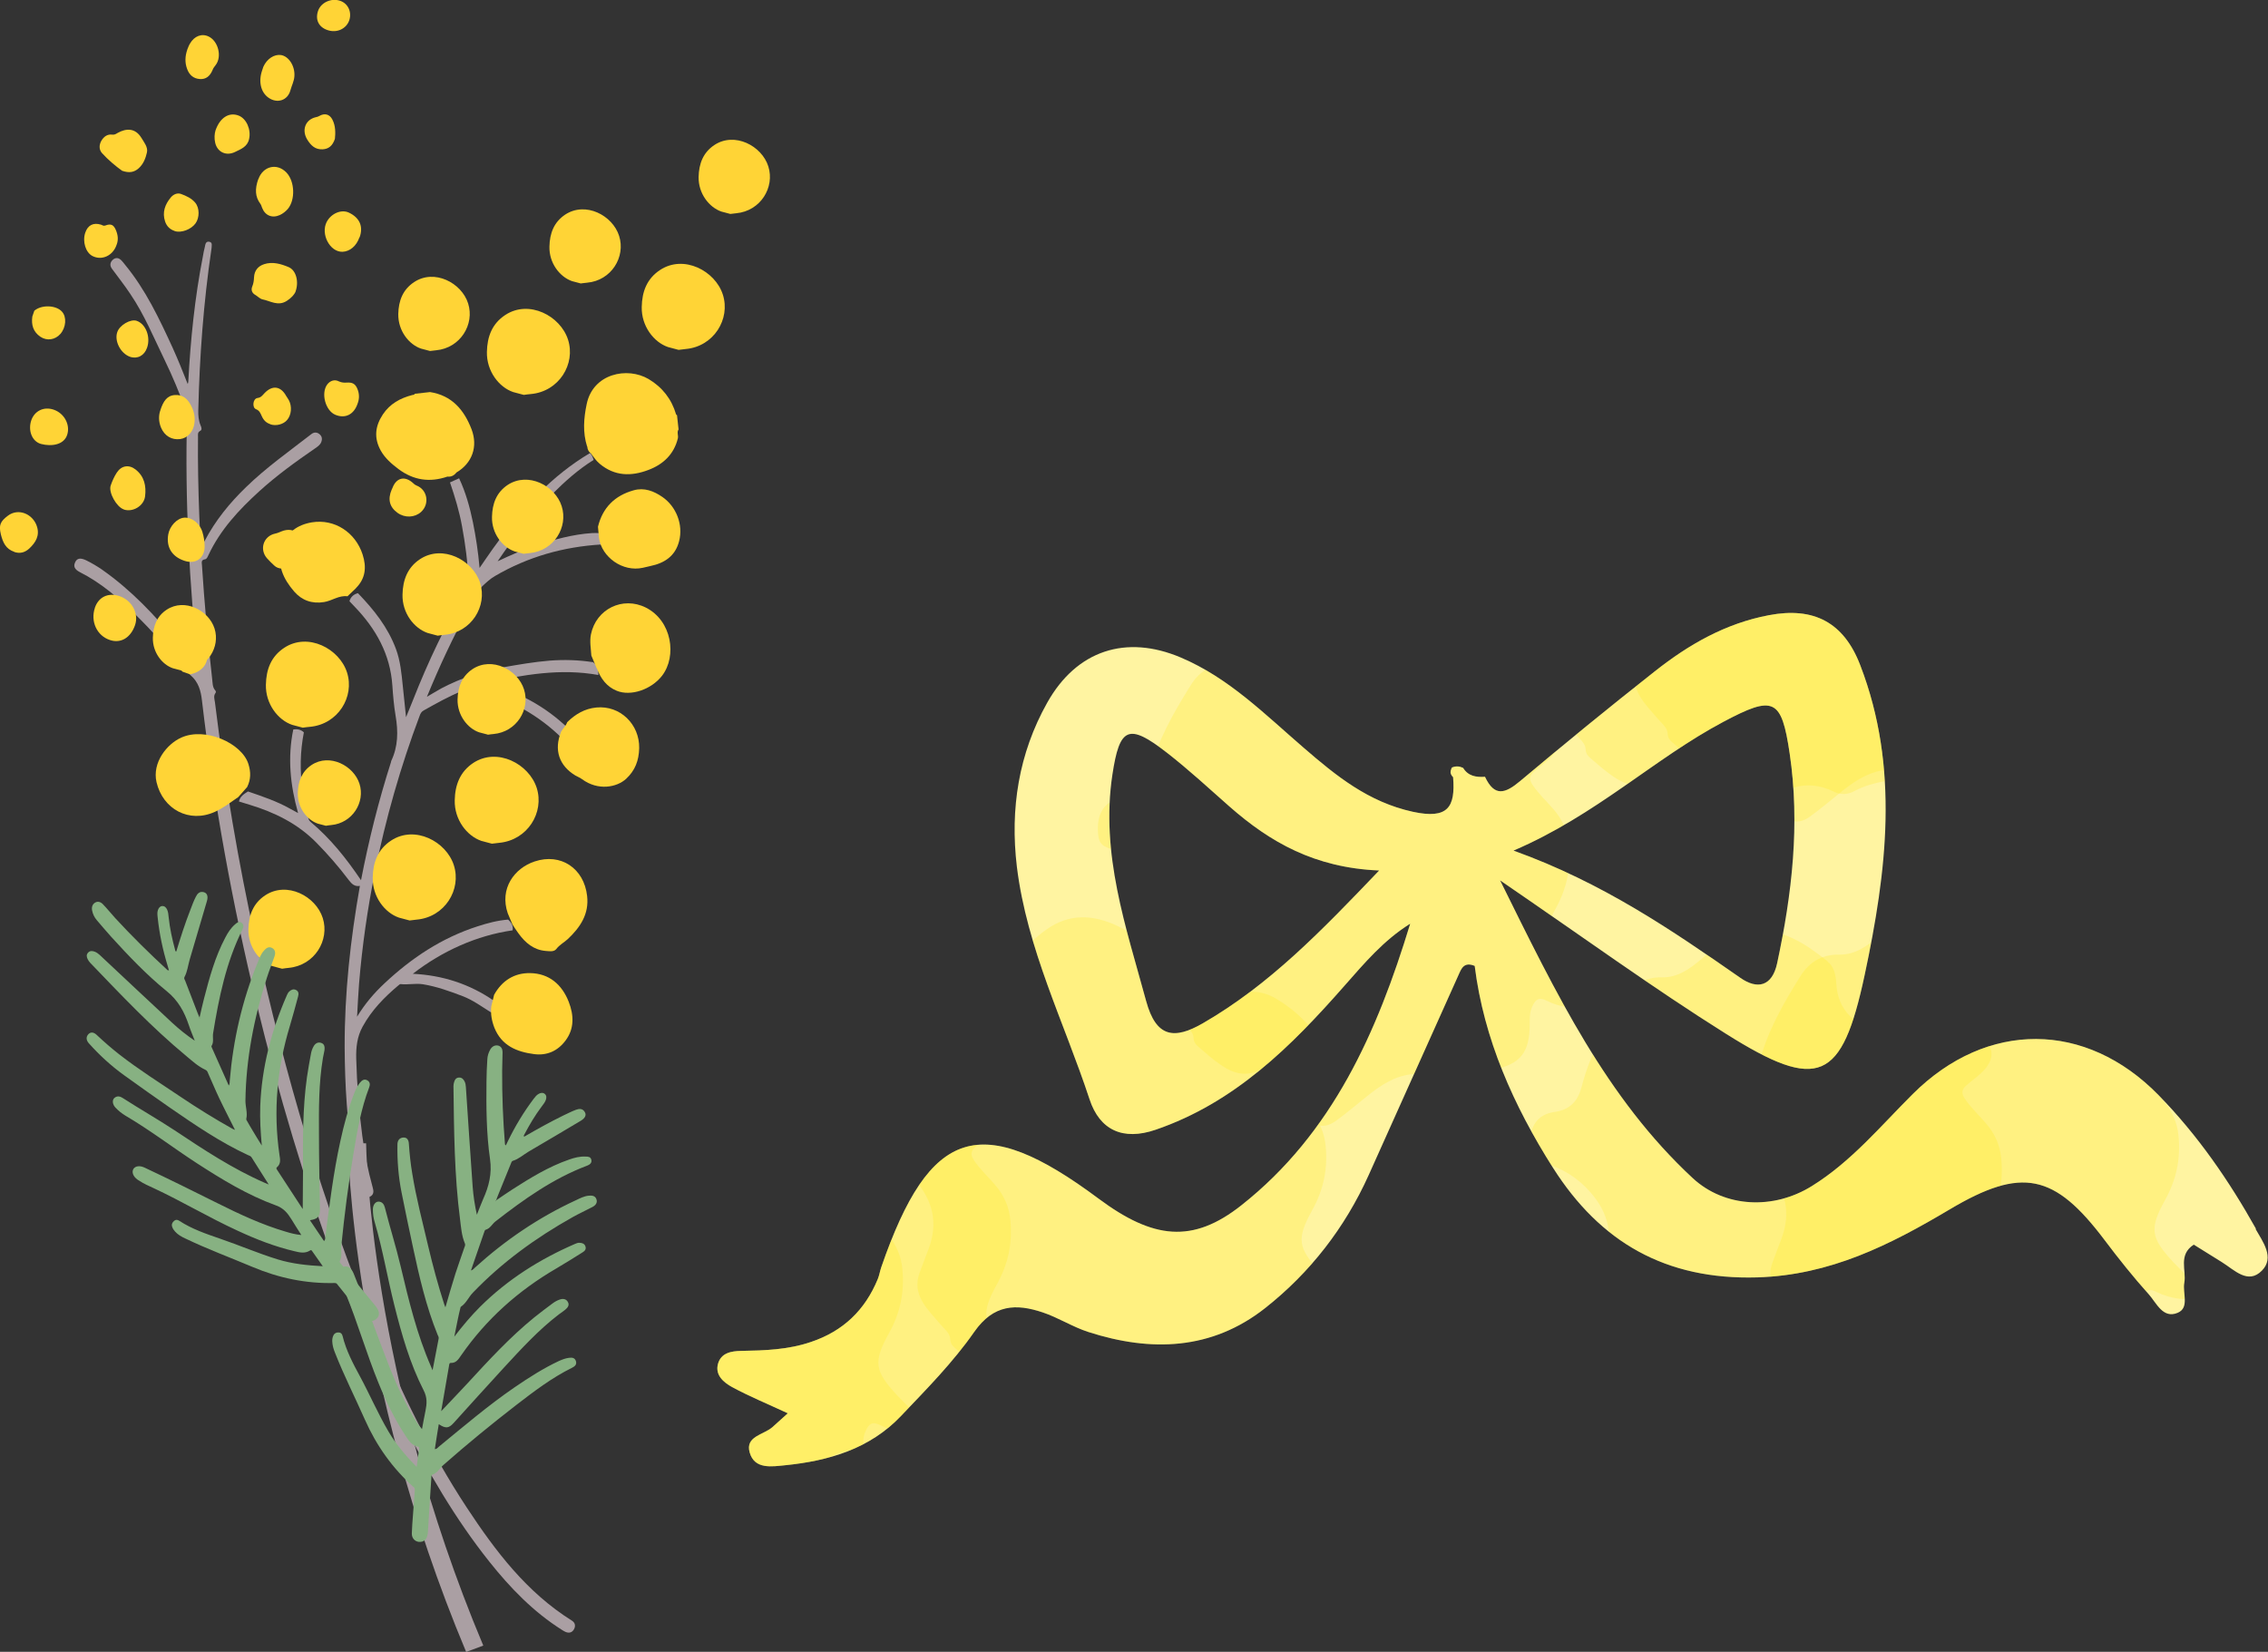 <?xml version="1.0" encoding="UTF-8"?><svg xmlns="http://www.w3.org/2000/svg" xmlns:xlink="http://www.w3.org/1999/xlink" viewBox="0 0 160.7 117.04"><rect x="0" y="0" width="160.7" height="117.04" fill="#333333" stroke="none"/><defs><style>.cls-1{fill:#ffd436;}.cls-1,.cls-2,.cls-3,.cls-4,.cls-5{fill-rule:evenodd;}.cls-6,.cls-4{fill:#aa9fa3;}.cls-2{fill:#87b182;}.cls-3{fill:#ffe603;mix-blend-mode:multiply;opacity:.2;}.cls-7{isolation:isolate;}.cls-7,.cls-8,.cls-9{fill:none;}.cls-5{fill:#fff4a1;}.cls-8{clip-rule:evenodd;}.cls-9{clip-path:url(#clippath);}</style><clipPath id="clippath"><path class="cls-8" d="m159.85,87.07c-1.92-3.43-4.14-6.65-6.9-9.47-5.16-5.28-12.17-5.31-17.42-.08-2.29,2.28-4.36,4.79-7.15,6.52-2.71,1.69-6.17,1.54-8.44-.56-6.11-5.67-9.65-13.01-13.65-21.1,5.82,3.98,10.81,7.61,16.02,10.88,6.54,4.11,8.2,3.37,9.81-4.17,1.56-7.31,2.49-14.68-.31-21.95-1.17-3.06-3.31-4.15-6.47-3.55-3.08.58-5.69,2.08-8.09,3.98-3.23,2.54-6.41,5.14-9.55,7.78-1.06.89-1.81,1.12-2.48-.31-.62.04-1.19-.04-1.55-.63-.25-.12-.5-.14-.76-.04-.04,0-.08.08-.12.24-.04.16.02.31.17.46.17,2.12-.36,2.99-2.85,2.45-3.16-.69-5.44-2.55-7.73-4.53-2.74-2.36-5.31-4.96-8.71-6.4-3.89-1.65-7.39-.51-9.47,3.2-2.02,3.6-2.64,7.52-2.15,11.62.71,5.81,3.35,11.02,5.15,16.48.72,2.19,2.37,2.95,4.68,2.16,5.61-1.92,9.61-5.91,13.38-10.2,1.41-1.6,2.78-3.23,4.66-4.4-2.33,7.65-5.49,14.84-11.96,19.95-3.45,2.73-6.25,2.41-10.12-.47-8.33-6.21-11.97-5.06-15.39,4.84-.1.28-.14.58-.25.85-.91,2.21-2.45,3.7-4.75,4.47-1.62.55-3.26.6-4.93.63-.71.01-1.44.14-1.65.93-.21.8.42,1.31,1,1.63,1.22.66,2.51,1.19,3.95,1.86-.53.48-.82.73-1.1.99-.62.54-1.93.64-1.6,1.79.35,1.22,1.59.99,2.52.9,3.08-.31,5.99-1.16,8.19-3.48,1.82-1.91,3.7-3.81,5.2-5.97,1.37-1.96,2.97-2.01,4.85-1.38,1.11.37,2.12,1.03,3.24,1.39,4.44,1.43,8.74,1.29,12.53-1.7,3.19-2.52,5.65-5.69,7.33-9.42,2.13-4.73,4.24-9.46,6.37-14.19.19-.42.37-.95,1.14-.63.65,5.19,2.75,9.9,5.55,14.31,3.34,5.26,7.98,7.95,14.47,7.76,5.18-.16,9.4-2.3,13.64-4.82,5.11-3.04,7.43-2.52,10.96,2.16,1,1.33,2.04,2.63,3.15,3.87.54.61,1,1.74,2.04,1.3.86-.36.33-1.4.47-2.13.16-.89-.45-1.97.67-2.7.67.42,1.33.83,1.99,1.24.89.55,1.85,1.61,2.84.6.92-.93.06-2.05-.45-2.95Zm-37.75-35.92c3.58-1.9,4.13-1.68,4.71,2.25.74,4.98.16,9.94-.89,14.85-.36,1.66-1.41,1.87-2.6,1.04-4.87-3.39-9.76-6.75-16.08-9.02,5.9-2.53,9.95-6.51,14.86-9.12Zm-36.86,21.35c-2.06,1.19-3.33,1-4.03-1.57-1.43-5.26-3.24-10.43-2.39-16.04.51-3.36,1.13-3.68,3.87-1.55,1.54,1.2,2.98,2.53,4.44,3.82,2.86,2.51,6.02,4.33,10.59,4.52-4.07,4.26-7.77,8.1-12.48,10.82Z"/></clipPath></defs><g class="cls-7"><g id="_レイヤー_2"><g id="_レイヤー_1-2"><path class="cls-4" d="m14.23,38.77c-.04-.75-.08-1.49-.11-2.24-.07-1.86-.11-3.73-.09-5.59,0-.16-.04-.31.17-.42.12-.06.08-.23.02-.36-.15-.35-.18-.71-.17-1.09.09-3.82.37-7.63.93-11.42,0-.02.01-.05.01-.07,0-.17.09-.4-.16-.45-.27-.05-.28.21-.32.38-.06.21-.09.42-.13.63-.58,2.95-.88,5.93-1.04,8.92,0,.03-.02.07-.04.15-.35-.89-.69-1.73-1.06-2.55-.95-2.07-1.92-4.13-3.38-5.9-.08-.1-.16-.21-.25-.3-.18-.19-.4-.24-.61-.06-.2.18-.24.41-.07.64.44.6.9,1.18,1.31,1.8.99,1.46,1.66,3.1,2.43,4.68.56,1.15,1.05,2.34,1.49,3.54.06.17.09.34.09.52-.15,5.87.16,11.73.78,17.57,0,.06,0,.12.01.25-.51-.65-.98-1.26-1.47-1.85-1.57-1.94-3.28-3.74-5.33-5.18-.36-.25-.75-.48-1.14-.67-.4-.19-.64-.15-.77.13-.14.29-.06.51.33.71,1.52.77,2.79,1.87,3.99,3.06,1.16,1.14,2.24,2.36,3.29,3.6.19.22.35.46.57.65.55.48.72,1.08.8,1.79.85,7.25,2.16,14.43,3.88,21.52,1.54,6.34,3.39,12.59,5.66,18.71,1.39,3.73,2.93,7.39,4.72,10.94,1.74,3.46,3.68,6.8,6.1,9.84,1.48,1.86,3.12,3.56,5.15,4.84.08.05.16.1.25.14.24.1.45.06.59-.17.14-.24.1-.48-.14-.63-3.2-2-5.41-4.92-7.44-8-2.61-3.97-4.66-8.22-6.49-12.59-3.73-8.91-6.41-18.15-8.48-27.58-1.23-5.59-2.18-11.22-2.88-16.9-.03-.22-.12-.44.04-.66.04-.05.03-.12-.01-.17-.22-.24-.19-.56-.23-.85-.3-2.67-.55-5.35-.72-8.03-.01-.18-.08-.38.22-.42.13-.02.18-.18.24-.3.84-1.79,2.15-3.2,3.59-4.51,1.24-1.13,2.6-2.11,3.98-3.06.17-.12.34-.23.42-.43.09-.22.06-.43-.14-.58-.18-.14-.38-.13-.56.01-1.57,1.22-3.19,2.36-4.62,3.75-1.17,1.13-2.18,2.37-2.94,3.82-.08.14-.14.3-.2.44-.02,0-.04,0-.05,0Z"/><path class="cls-1" d="m13.46,47.78c.78-.15,1.27-.68,1.23-1.37-.02-.29-.06-.6-.47-.58-.12,0-.15-.1-.21-.17-.35-.38-.74-.49-1.15-.33-.39.16-.63.59-.6,1.08.03.5.33.85.67,1.18.18.06.36.13.54.19Z"/><path class="cls-1" d="m2.29,22.43c-.08.59.06,1.08.57,1.43.46.31,1.04.23,1.42-.2.4-.46.46-1.2.11-1.58-.42-.47-1.46-.5-1.96-.06-.05.14-.09.27-.14.41Z"/><path class="cls-1" d="m6.72,43.08c-.32.96.15,1.97,1.07,2.27.77.26,1.47-.16,1.78-1.06.28-.82-.22-1.75-1.1-2.05-.81-.27-1.49.06-1.75.83Z"/><path class="cls-1" d="m20.94,20.66c.25-.69.05-1.5-.48-1.73-.54-.23-1.15-.41-1.75-.21-.43.14-.69.46-.71.93-.01.23-.04.45-.13.66-.1.25,0,.46.21.58.17.1.34.28.51.32.56.11,1.11.51,1.73.11.31-.2.53-.43.63-.67Z"/><path class="cls-1" d="m8.65,12.1c.52.18.86.1,1.17-.17.34-.3.5-.72.59-1.12.09-.38-.2-.72-.39-1.04-.44-.72-1.08-.68-1.67-.36-.12.07-.22.15-.39.13-.35-.05-.6.14-.77.42-.17.29-.19.62.03.88.46.51.99.94,1.43,1.26Z"/><path class="cls-1" d="m18.3,12.69c-.25.71-.22,1.25.14,1.74.07.09.09.19.13.29.21.55.71.76,1.25.52.22-.1.41-.25.57-.43.55-.65.5-1.97-.1-2.59-.69-.71-1.67-.42-1.98.47Z"/><path class="cls-1" d="m13.05,39.73c.81.28,1.45-.17,1.45-1.02,0-.35-.06-.69-.16-1.02-.19-.62-.76-1.05-1.29-1.01-.51.04-1.03.6-1.13,1.19-.15.89.25,1.56,1.13,1.86Z"/><path class="cls-1" d="m11.37,29.05c-.13.34-.15.8.04,1.25.25.59.76.89,1.36.81.53-.07.94-.53,1.01-1.15.05-.41-.03-.8-.22-1.18-.24-.49-.59-.83-1.16-.79-.57.03-.83.45-1.03,1.05Z"/><path class="cls-1" d="m18.58,4.97c-.28.79-.11,1.56.44,1.95.62.44,1.37.2,1.56-.53.09-.33.26-.64.28-.99.05-.71-.39-1.41-.95-1.5-.48-.07-1,.27-1.25.83-.03.08-.06.16-.08.24Z"/><path class="cls-1" d="m21.58,39.11c.11-.39,0-.85-.37-1.23-.37-.37-.81-.42-1.29-.22-.14.06-.28.12-.43.15-.83.18-1.13,1.13-.56,1.76.16.18.33.34.5.5.15.15.35.21.56.22.45.02,1.41-.65,1.6-1.19Z"/><path class="cls-1" d="m1.01,39.11c.4.13.74.05,1.06-.24.47-.44.76-.93.54-1.59-.29-.87-1.31-1.3-2.05-.74-.53.4-.66.66-.5,1.32.14.57.35,1.04.95,1.24Z"/><path class="cls-1" d="m25.48,16.82c.28-.78,0-1.4-.77-1.76-.53-.24-1.24.06-1.56.66-.45.87.23,2.15,1.12,2.12.52-.02.99-.41,1.2-1.03Z"/><path class="cls-1" d="m8.77,36.1c.64.22,1.43-.26,1.51-.93.09-.74-.05-1.41-.67-1.9-.47-.37-1-.29-1.33.21-.19.29-.33.61-.44.93-.16.49.42,1.51.92,1.68Z"/><path class="cls-1" d="m13.27,3.52c-.16.46-.18.92-.01,1.37.15.41.44.68.9.71.42.03.72-.19.91-.66.05-.13.13-.22.21-.33.46-.59.19-1.69-.49-2.02-.49-.24-1.02-.04-1.33.5-.08.13-.13.28-.19.42Z"/><path class="cls-1" d="m3.81,29.03c-.69-.24-1.35.07-1.59.74-.25.72.04,1.52.7,1.69.74.19,1.61.06,1.84-.65.23-.71-.2-1.52-.95-1.78Z"/><path class="cls-1" d="m15.27,9.24c-.07.23-.1.56-.02.89.16.66.79.94,1.4.64.43-.21.88-.37,1-.92.15-.66-.18-1.44-.74-1.66-.67-.26-1.32.13-1.64,1.05Z"/><path class="cls-1" d="m27.75,34.7c-.29.68-.15,1.23.42,1.64.52.37,1.21.34,1.66-.06.63-.57.46-1.58-.32-1.88-.1-.04-.16-.09-.23-.16-.58-.54-1.19-.41-1.47.33-.02.04-.04.09-.06.13Z"/><path class="cls-1" d="m12.37,16.37c.46.16,1.18-.11,1.49-.55.28-.4.29-1.07-.02-1.45-.26-.32-.64-.49-1.02-.63-.26-.09-.53.03-.71.24-.42.5-.63,1.07-.41,1.72.11.32.33.55.66.66Z"/><path class="cls-1" d="m25.33,28.62c.14-.35.14-.7,0-1.05-.15-.38-.36-.49-.78-.46-.17.01-.34,0-.52-.08-.32-.17-.64-.06-.85.22-.45.62-.12,1.85.58,2.14.69.29,1.31-.01,1.57-.77Z"/><path class="cls-1" d="m19.14,30.06c.41.15.95.01,1.21-.31.3-.35.35-.95.12-1.39-.06-.11-.13-.2-.19-.3-.39-.71-.99-.79-1.55-.19-.14.15-.24.3-.48.33-.17.02-.27.19-.29.37-.02.18.03.37.19.43.23.09.3.27.39.47.14.32.33.49.6.58Z"/><path class="cls-1" d="m8.26,17.35c.14-.35.1-.7-.05-1.05-.16-.38-.35-.47-.75-.32-.13.05-.2-.03-.3-.06-.54-.17-.94.03-1.12.57-.21.63.03,1.4.51,1.65.67.34,1.45-.02,1.71-.79Z"/><path class="cls-1" d="m10.42,24.64c.27-.76-.09-1.69-.74-1.91-.43-.14-1.2.3-1.37.8-.22.63.23,1.51.9,1.75.52.18,1.02-.08,1.21-.64Z"/><path class="cls-1" d="m23.73,9.84c.04-.4.06-.91-.18-1.37-.2-.39-.56-.47-.93-.25-.08.05-.15.06-.23.08-.76.17-1.03.92-.62,1.59.26.42.56.71,1.08.69.43-.02.71-.24.88-.74Z"/><path class="cls-1" d="m23.2,2.13c.66.23,1.34-.08,1.55-.7.19-.58-.09-1.18-.64-1.37-.63-.22-1.36.11-1.57.7-.22.63.04,1.16.66,1.37Z"/><path class="cls-1" d="m41.6,31.64c-.32-1-.24-2.01-.03-3.01.45-2.17,2.88-2.66,4.39-1.77.97.58,1.62,1.41,1.94,2.49,0,.03.05.05.07.07.04.33.07.67.11,1.01-.14.2,0,.41-.05.63-.28,1.14-1.05,1.85-2.09,2.24-1.21.46-2.39.45-3.45-.44-.25-.21-.43-.48-.63-.74-.16-.12-.24-.29-.25-.49Z"/><path class="cls-1" d="m30.47,27.78c1.55.24,2.41,1.26,2.94,2.63.47,1.23.05,2.41-1.07,3.07-.16.21-.37.32-.64.29-1.25.43-2.4.26-3.46-.53-.49-.37-.95-.76-1.26-1.31-.5-.9-.4-1.74.15-2.57.5-.75,1.23-1.15,2.08-1.37.07-.02.15,0,.18-.09.36-.04.72-.08,1.08-.12Z"/><path class="cls-4" d="m31.89,34.18c.21-.1.43-.19.64-.29.47,1,.76,2.05.98,3.12.21,1.04.37,2.08.47,3.23.35-.5.64-.94.95-1.37,1.78-2.5,3.77-4.79,6.39-6.47.16-.1.33-.2.49-.3.13.14.2.31.25.49-1.1.68-2.05,1.54-2.96,2.45-1.43,1.42-2.67,3-3.84,4.73.92-.44,1.79-.81,2.69-1.11,1.31-.43,2.63-.8,4.02-.89.19-.01.38,0,.57.01.18.25.22.52.07.8-2.68.16-5.2.87-7.53,2.23-.35.2-.63.47-.92.74-.26.24-.17.58-.21.88-.04.31-.14.51-.47.51-.15,0-.2.08-.27.19-1.1,1.99-2.06,4.05-2.96,6.24.39-.22.7-.42,1.03-.6,1.38-.72,2.84-1.22,4.38-1.49,1.09-.19,2.18-.38,3.28-.47,1.03-.08,2.05-.05,3.08.11.32.22.37.55.38.91-2.68-.49-5.29-.02-7.98.55,2.27.62,4.22,1.66,5.86,3.25.03.35-.2.52-.45.69-1.64-1.64-3.62-2.68-5.79-3.44-.54-.19-.9-.08-1.34.1-.93.37-1.8.87-2.68,1.36-.17.09-.23.23-.29.39-1.35,3.59-2.4,7.27-3.16,11.03-.53,2.63-.91,5.28-1.13,7.95-.06.75-.09,1.5-.14,2.33.56-.92,1.21-1.68,1.95-2.37,1.92-1.8,4.06-3.22,6.58-4.03.71-.23,1.42-.42,2.17-.48.23.2.38.44.32.76-2.52.36-4.97,1.45-7.07,3.08,2.1.1,4.03.72,5.76,1.92.05.3,0,.58-.21.82-.66-.41-1.29-.88-2.03-1.16-.92-.35-1.83-.68-2.81-.84-.53-.08-1.05.05-1.58-.01-.05,0-.1.05-.15.09-1,.84-1.9,1.76-2.54,2.93-.39.71-.47,1.47-.45,2.26.05,1.83.19,3.65.43,5.47.16,1.23.4,2.44.73,3.63.06.22.12.46-.1.63-.22.17-.55.09-.64-.19-.14-.42-.25-.85-.35-1.28-.35-1.66-.62-3.33-.74-5.03-.1-1.34-.14-2.68-.15-4.03-.01-3.84.41-7.64,1.08-11.44-.37.07-.58-.14-.78-.4-.71-.94-1.48-1.83-2.31-2.67-1.32-1.34-2.95-2.14-4.73-2.68-.25-.08-.5-.15-.75-.23.08-.36.36-.53.64-.71,1.02.35,2.04.69,2.98,1.22.17.09.34.18.57.31-.56-1.99-.75-3.94-.34-5.92.28-.05.53,0,.75.2-.26,1.36-.3,2.73-.08,4.11.11.69.23,1.37.42,2.04.03.09.07.14.14.2,1.41,1.18,2.54,2.6,3.57,4.13.55-2.85,1.25-5.64,2.13-8.39,0-.01,0-.02,0-.04.5-1.04.51-2.11.32-3.22-.12-.71-.18-1.43-.23-2.15-.15-2.21-1.16-4.01-2.67-5.58-.12-.13-.25-.26-.37-.39.09-.31.3-.49.6-.57,1.13,1.17,2.13,2.42,2.7,3.97.31.84.39,1.73.48,2.61.08.72.15,1.43.23,2.21.17-.43.33-.82.49-1.21,1.07-2.72,2.31-5.34,3.8-7.85.13-.22.13-.47.12-.69-.04-1.26-.21-2.51-.44-3.76-.19-1.07-.51-2.11-.86-3.14Z"/><path class="cls-1" d="m17.51,55.77c-.21.24-.42.48-.63.71-.55.37-1.06.78-1.67,1.05-1.8.81-3.67-.18-4.12-2.11-.32-1.39.74-2.71,1.76-3.16,1.69-.76,4.28.39,4.75,1.87.18.57.18,1.1-.09,1.64Z"/><path class="cls-1" d="m36.3,65.48c-.11-.25-.21-.51-.32-.76-.61-1.77.48-3.21,1.9-3.68,1.86-.62,3.5.49,3.72,2.44.15,1.29-.49,2.23-1.37,3.06-.26.24-.58.4-.81.7-.17.22-.49.16-.75.14-.86-.07-1.45-.58-1.93-1.24-.16-.21-.3-.44-.44-.65Z"/><path class="cls-1" d="m42.28,47.36c-.13-.3-.25-.6-.38-.91-.03-.5-.13-.99-.03-1.5.37-1.8,2.25-2.72,3.89-1.9,1.85.93,2.22,3.44,1.15,4.83-.76.98-2.21,1.47-3.2,1.07-.73-.29-1.15-.88-1.42-1.59Z"/><path class="cls-1" d="m21.45,51.56c-.25-.07-.5-.13-.75-.2-1-.34-1.89-1.48-1.86-2.84.02-1.09.37-2.01,1.3-2.62,1.68-1.11,3.91.06,4.45,1.75.55,1.72-.64,3.67-2.63,3.85-.17.01-.33.04-.5.06Z"/><path class="cls-1" d="m29.02,65.22c-.25-.07-.5-.13-.75-.2-1-.34-1.89-1.48-1.86-2.84.02-1.09.37-2.01,1.3-2.62,1.68-1.11,3.91.06,4.45,1.75.55,1.72-.64,3.67-2.63,3.85-.17.02-.33.04-.5.06Z"/><path class="cls-1" d="m34.85,59.78c-.25-.07-.5-.13-.75-.2-1.01-.35-1.91-1.49-1.88-2.87.02-1.1.38-2.03,1.31-2.65,1.7-1.12,3.95.06,4.5,1.77.55,1.73-.64,3.7-2.66,3.89-.17.02-.34.04-.51.06Z"/><path class="cls-1" d="m12.82,47.5c-.19-.05-.38-.1-.57-.15-.76-.26-1.44-1.12-1.42-2.16.02-.83.28-1.53.98-1.99,1.28-.84,2.98.05,3.39,1.33.42,1.31-.49,2.79-2,2.93-.13.01-.25.03-.38.05Z"/><path class="cls-1" d="m31.01,45.04c-.24-.06-.48-.13-.71-.19-.96-.33-1.81-1.41-1.78-2.72.02-1.04.36-1.93,1.24-2.51,1.61-1.06,3.74.06,4.26,1.68.52,1.64-.61,3.51-2.52,3.68-.16.01-.32.04-.48.06Z"/><path class="cls-1" d="m37.1,39.24c-.22-.06-.43-.11-.64-.17-.86-.3-1.63-1.27-1.6-2.45.02-.94.32-1.73,1.11-2.26,1.45-.95,3.37.05,3.83,1.51.47,1.48-.55,3.16-2.27,3.32-.14.01-.29.03-.43.05Z"/><path class="cls-1" d="m30.47,24.87c-.22-.06-.43-.11-.64-.17-.86-.29-1.63-1.27-1.61-2.45.02-.94.32-1.73,1.12-2.26,1.44-.96,3.37.05,3.83,1.51.47,1.48-.55,3.16-2.27,3.32-.14.01-.29.04-.43.05Z"/><path class="cls-1" d="m41.17,20.09c-.22-.06-.43-.11-.64-.17-.86-.3-1.63-1.27-1.6-2.45.02-.94.32-1.73,1.11-2.26,1.45-.96,3.37.05,3.83,1.51.47,1.48-.55,3.16-2.27,3.31-.14.01-.29.03-.43.05Z"/><path class="cls-1" d="m51.75,15.16c-.21-.06-.43-.11-.64-.17-.86-.3-1.63-1.27-1.61-2.45.02-.94.32-1.73,1.11-2.26,1.44-.96,3.37.05,3.83,1.51.47,1.48-.55,3.16-2.27,3.32-.14.01-.29.03-.43.05Z"/><path class="cls-1" d="m23.09,58.51c-.19-.05-.38-.1-.57-.15-.76-.26-1.44-1.12-1.42-2.16.02-.83.28-1.53.98-2,1.28-.84,2.98.05,3.39,1.33.42,1.3-.49,2.79-2,2.93-.13.01-.25.03-.38.05Z"/><path class="cls-1" d="m19.99,68.64c-.23-.06-.46-.12-.68-.18-.92-.31-1.73-1.36-1.71-2.61.02-1,.34-1.85,1.19-2.41,1.54-1.02,3.59.06,4.08,1.61.5,1.57-.58,3.36-2.42,3.53-.15.01-.31.04-.46.06Z"/><path class="cls-1" d="m34.56,52.05c-.2-.05-.41-.11-.61-.16-.82-.28-1.55-1.21-1.53-2.33.02-.89.31-1.65,1.06-2.15,1.38-.91,3.21.05,3.65,1.44.45,1.41-.52,3.01-2.16,3.16-.14.01-.27.03-.41.05Z"/><path class="cls-1" d="m37.11,27.98c-.25-.07-.5-.13-.75-.2-1-.34-1.89-1.48-1.86-2.84.02-1.09.37-2.01,1.3-2.62,1.68-1.11,3.91.06,4.45,1.75.55,1.72-.64,3.67-2.63,3.85-.17.01-.33.04-.5.06Z"/><path class="cls-1" d="m48.08,24.79c-.25-.07-.5-.13-.75-.2-1-.34-1.89-1.48-1.86-2.84.02-1.09.37-2.01,1.3-2.62,1.68-1.11,3.91.06,4.45,1.75.55,1.72-.64,3.67-2.63,3.85-.17.02-.33.04-.5.06Z"/><path class="cls-1" d="m25.22,41.68c-.2.19-.4.38-.6.57-.61-.08-1.09.32-1.66.41-.85.14-1.57-.12-2.11-.74-.77-.89-1.26-1.9-.89-3.13.32-1.06,1.12-1.61,2.14-1.78,1.61-.26,3.08.71,3.59,2.27.29.89.22,1.7-.47,2.39Z"/><path class="cls-1" d="m34.81,71.31c.07-.28.13-.55.2-.82.55-1,1.43-1.56,2.55-1.54,1.35.02,2.26.81,2.74,2.04.36.93.41,1.89-.23,2.74-.55.74-1.32,1.08-2.23.96-1.23-.16-2.3-.6-2.81-1.87-.19-.49-.28-.99-.22-1.51Z"/><path class="cls-1" d="m42.44,38.12c-.02-.27-.05-.53-.07-.8.33-1.36,1.2-2.21,2.53-2.58.74-.21,1.42.05,2.03.47.99.68,1.49,1.97,1.19,3.13-.27,1.06-1.03,1.56-2.05,1.77-.18.04-.35.08-.52.12-1.43.32-2.91-.75-3.11-2.11Z"/><path class="cls-1" d="m39.74,51.87c.13-.24.36-.43.45-.7.58-.57,1.24-.96,2.07-1.04,1.68-.16,3.06,1.19,3.03,2.88-.02.88-.29,1.58-.92,2.17-.66.61-1.99.87-3.13.03-.14-.11-.32-.17-.47-.26-1.16-.7-1.53-1.82-1.02-3.08Z"/><path class="cls-6" d="m34.24,116.59c-8.06-19.17-8.3-35.42-8.3-35.58h-1.29c0,.18.24,16.64,8.38,36.04l1.21-.45Z"/><path class="cls-2" d="m14.13,72.14c.12-.51.21-.96.33-1.4.38-1.47.78-2.94,1.5-4.3.18-.35.39-.68.69-.94.13-.11.28-.25.46-.12.19.13.15.32.06.5-1.15,2.31-1.66,4.81-2.07,7.33-.05.3.07.62-.11.9-.02.02,0,.08.02.12.39.89.79,1.78,1.2,2.69.08-.13.06-.25.07-.36.24-2.88.88-5.67,1.97-8.34.12-.3.23-.62.46-.87.15-.17.33-.31.57-.18.24.13.25.37.17.6-.17.5-.38,1-.54,1.51-.91,2.84-1.48,5.73-1.52,8.72,0,.43.16.85.06,1.28-.01.04.02.1.05.14.13.22.25.45.39.67.2.34.41.68.66,1.08-.09-.98-.14-1.88-.11-2.79.1-2.75.79-5.36,1.89-7.87.04-.09.09-.19.17-.26.13-.12.3-.2.48-.1.19.1.19.27.14.46-.19.69-.37,1.39-.58,2.08-.91,2.99-1.19,6.03-.74,9.13.05.32.12.64-.18.89-.06.05-.03.11,0,.16.6.91,1.19,1.82,1.83,2.8,0-.96.02-1.84.02-2.72-.01-2.21-.03-4.43.28-6.63.08-.55.18-1.1.28-1.64.03-.18.09-.36.18-.52.11-.21.29-.34.53-.27.26.07.28.31.25.53-.03.18-.07.36-.11.55-.3,1.8-.29,3.61-.28,5.42,0,1.77.04,3.54.07,5.31,0,.5-.14.67-.71.76.34.5.66.99,1,1.48.1-.11.08-.22.09-.32.3-2.25.57-4.51,1.06-6.74.26-1.19.57-2.38,1.03-3.52.09-.23.21-.45.36-.64.14-.17.3-.3.53-.17.22.13.19.34.12.52-.57,1.5-.84,3.07-1.1,4.64-.37,2.19-.65,4.4-.87,6.61-.03.34.08.7-.1,1.03-.05.09.07.18.13.26.77.94,1.54,1.88,2.31,2.82.08.09.15.19.22.3.18.31.14.56-.12.76-.23.18-.56.15-.78-.09-.29-.32-.55-.66-.82-1-.37-.46-.73-.91-1.1-1.37-.05-.07-.09-.12-.2-.12-2.03.05-3.96-.35-5.83-1.14-1.59-.67-3.21-1.27-4.77-2.02-.26-.12-.51-.26-.71-.48-.09-.1-.17-.21-.21-.34-.06-.16,0-.31.13-.42.11-.1.24-.1.37-.01.89.58,1.88.92,2.87,1.26,1.38.47,2.72,1.05,4.12,1.48,1.02.31,2.07.42,3.18.48-.27-.38-.52-.73-.76-1.08-.04-.06-.08-.08-.15-.03-.35.22-.72.14-1.08.05-1.41-.33-2.74-.85-4.05-1.46-2.03-.93-3.94-2.08-5.96-3.02-.34-.16-.68-.3-.99-.51-.04-.03-.09-.05-.13-.08-.32-.23-.43-.53-.3-.76.14-.22.46-.26.81-.09,1.72.81,3.42,1.65,5.12,2.5,1.58.79,3.18,1.54,4.89,2.04.33.1.67.19,1.08.23-.25-.4-.49-.76-.71-1.13-.27-.43-.54-.77-1.09-.97-2.01-.73-3.83-1.84-5.62-3-1.69-1.1-3.29-2.33-5.03-3.35-.26-.16-.51-.35-.72-.58-.2-.21-.25-.51-.09-.67.2-.19.43-.13.62,0,1.21.78,2.46,1.49,3.66,2.28,2.06,1.37,4.13,2.74,6.41,3.73.07.03.13.06.26.11-.43-.68-.82-1.3-1.22-1.93-.06-.09-.17-.12-.26-.16-1.96-.91-3.73-2.12-5.5-3.34-1.09-.76-2.17-1.52-3.25-2.3-.92-.66-1.76-1.43-2.51-2.27-.18-.2-.23-.43-.05-.64.2-.22.43-.12.6.04.52.49,1.05.95,1.61,1.39,1.39,1.08,2.88,2.02,4.34,3,1.19.8,2.4,1.55,3.65,2.25.05.03.11.05.2.09-.38-.77-.76-1.49-1.11-2.23-.28-.58-.52-1.18-.79-1.77-.04-.1-.07-.2-.2-.26-.52-.24-.94-.63-1.37-.99-2.44-2.02-4.61-4.32-6.8-6.6-.07-.07-.12-.16-.17-.25-.08-.16-.1-.32.03-.46.14-.15.31-.13.49-.06.12.05.23.13.33.22,1.72,1.61,3.44,3.23,5.16,4.83.49.45,1.01.87,1.58,1.25-.14-.37-.3-.73-.42-1.1-.32-.95-.76-1.76-1.58-2.42-1.42-1.15-2.69-2.49-3.92-3.84-.35-.39-.69-.79-1.03-1.19-.16-.19-.27-.41-.32-.66-.05-.23,0-.44.2-.57.21-.13.42-.04.56.11.31.32.58.66.88.99,1.18,1.28,2.42,2.5,3.7,3.68.01,0,.03,0,.1.02-.04-.13-.07-.24-.1-.35-.34-1.12-.58-2.25-.7-3.41-.02-.18-.04-.35.02-.52.05-.14.14-.27.3-.28.17-.01.28.1.35.25.08.17.09.36.11.54.08.79.25,1.56.46,2.33,0,.04,0,.08.08.1.3-.99.62-1.99,1-2.96.12-.31.23-.62.38-.91.11-.23.28-.42.58-.33.23.07.31.29.21.63-.4,1.38-.81,2.76-1.22,4.14-.12.41-.16.85-.37,1.24-.05.09.01.18.05.26.29.75.58,1.51.87,2.26.04.11.09.22.17.39Z"/><path class="cls-2" d="m35.11,85.08c.44-.29.81-.56,1.19-.8,1.28-.82,2.58-1.62,4.03-2.12.37-.13.75-.23,1.15-.21.17,0,.37,0,.42.23.05.22-.11.34-.29.41-2.42.91-4.49,2.39-6.51,3.96-.24.19-.37.5-.7.59-.03,0-.05.06-.07.1-.32.92-.63,1.84-.96,2.78.15-.04.21-.14.29-.21,2.14-1.94,4.51-3.55,7.13-4.76.3-.14.59-.3.93-.33.23-.02.45,0,.54.25.09.26-.07.44-.28.55-.47.25-.96.47-1.42.73-2.6,1.46-4.99,3.19-7.06,5.35-.3.31-.46.73-.83.98-.04.02-.05.09-.06.14-.06.25-.12.5-.17.75-.08.39-.16.78-.25,1.24.6-.78,1.18-1.47,1.82-2.11,1.95-1.94,4.23-3.38,6.75-4.47.09-.04.2-.08.3-.07.18,0,.36.06.42.25.07.2-.04.33-.21.43-.61.38-1.22.77-1.84,1.13-2.7,1.57-4.98,3.6-6.76,6.17-.18.26-.35.55-.73.53-.08,0-.1.06-.11.12-.18,1.07-.37,2.15-.57,3.3.66-.7,1.27-1.33,1.87-1.98,1.5-1.63,3-3.26,4.72-4.66.43-.35.88-.68,1.32-1.01.15-.11.31-.2.49-.26.23-.08.45-.05.57.16.14.23,0,.41-.18.56-.14.12-.3.22-.45.33-1.45,1.11-2.67,2.45-3.9,3.78-1.2,1.3-2.38,2.62-3.57,3.93-.34.37-.56.39-1.04.07-.1.59-.19,1.17-.28,1.77.15-.01.21-.11.28-.17,1.76-1.44,3.49-2.92,5.37-4.21,1.01-.69,2.04-1.35,3.15-1.87.23-.1.46-.19.7-.22.21-.03.42-.02.5.24.07.24-.09.37-.27.46-1.44.71-2.71,1.68-3.97,2.65-1.76,1.36-3.48,2.77-5.15,4.24-.26.23-.42.56-.78.69-.1.03-.07.18-.08.28-.08,1.21-.16,2.42-.23,3.63,0,.12-.02.25-.04.37-.08.35-.28.5-.61.48-.29-.03-.51-.27-.5-.6.01-.43.05-.86.08-1.29.04-.58.09-1.17.13-1.75,0-.08.01-.15-.06-.22-1.52-1.35-2.66-2.96-3.48-4.81-.7-1.58-1.48-3.12-2.11-4.72-.11-.27-.19-.54-.2-.84,0-.14.02-.27.08-.39.07-.16.21-.23.37-.22.15,0,.24.09.28.24.25,1.03.74,1.96,1.24,2.88.69,1.28,1.27,2.63,2.01,3.89.54.92,1.23,1.72,2,2.52.06-.46.12-.89.18-1.31.01-.08,0-.11-.09-.13-.41-.07-.62-.39-.83-.7-.8-1.2-1.43-2.5-1.97-3.83-.84-2.06-1.46-4.21-2.3-6.28-.14-.34-.29-.68-.38-1.04-.01-.05-.03-.1-.04-.15-.07-.39.04-.68.3-.76.25-.07.51.12.66.48.71,1.76,1.38,3.54,2.04,5.32.62,1.66,1.28,3.3,2.18,4.82.18.3.36.6.63.9.09-.46.16-.89.25-1.31.1-.5.13-.93-.14-1.45-.97-1.9-1.55-3.95-2.07-6.02-.49-1.95-.82-3.94-1.39-5.88-.09-.29-.13-.6-.13-.91,0-.29.16-.54.39-.55.27,0,.4.19.46.42.35,1.39.79,2.77,1.12,4.17.57,2.41,1.15,4.82,2.15,7.1.03.07.06.13.11.26.15-.79.29-1.51.43-2.24.02-.11-.04-.2-.08-.29-.81-2-1.29-4.09-1.74-6.19-.28-1.3-.55-2.59-.81-3.89-.22-1.11-.31-2.24-.29-3.38,0-.27.12-.47.4-.5.3-.03.4.21.41.44.05.71.12,1.41.24,2.11.28,1.74.73,3.44,1.13,5.15.33,1.39.7,2.77,1.14,4.13.02.06.04.11.08.2.24-.82.46-1.61.71-2.39.2-.62.42-1.22.63-1.84.04-.1.09-.2.03-.32-.22-.53-.26-1.1-.33-1.66-.41-3.14-.43-6.3-.47-9.46,0-.1.02-.21.05-.3.05-.17.14-.3.34-.31.21-.01.32.12.4.28.06.12.08.25.09.39.16,2.35.31,4.71.48,7.06.05.66.15,1.32.3,1.99.15-.37.28-.74.44-1.1.41-.91.64-1.8.49-2.85-.26-1.81-.27-3.65-.25-5.49,0-.52.03-1.05.06-1.57.01-.25.09-.49.21-.7.12-.2.3-.32.54-.28.24.05.33.26.33.47,0,.44-.03.88-.03,1.32-.01,1.74.06,3.48.2,5.21,0,.02.02.03.06.08.06-.12.11-.22.16-.33.51-1.05,1.11-2.04,1.81-2.97.11-.14.21-.28.37-.36.13-.07.28-.1.41,0,.14.11.14.26.09.42-.06.18-.18.32-.29.47-.48.64-.88,1.31-1.25,2.02-.02.03-.05.07,0,.13.9-.52,1.81-1.03,2.75-1.49.3-.14.59-.29.9-.41.24-.09.49-.12.65.16.12.21.02.42-.27.6-1.24.74-2.47,1.47-3.72,2.2-.37.22-.69.52-1.11.65-.1.03-.11.14-.15.22-.3.75-.61,1.5-.91,2.24-.05.11-.08.22-.15.4Z"/><g class="cls-9"><path class="cls-5" d="m159.85,87.07c-1.92-3.43-4.14-6.65-6.9-9.47-5.16-5.28-12.17-5.31-17.42-.08-2.29,2.28-4.36,4.79-7.15,6.52-2.71,1.69-6.17,1.54-8.44-.56-6.11-5.67-9.65-13.01-13.65-21.1,5.82,3.98,10.81,7.61,16.02,10.88,6.54,4.11,8.2,3.37,9.81-4.17,1.56-7.31,2.49-14.68-.31-21.95-1.17-3.06-3.31-4.15-6.47-3.55-3.08.58-5.69,2.08-8.09,3.98-3.23,2.54-6.41,5.14-9.55,7.78-1.06.89-1.81,1.12-2.48-.31-.62.04-1.19-.04-1.55-.63-.25-.12-.5-.14-.76-.04-.04,0-.08.08-.12.24-.04.16.02.31.17.46.17,2.12-.36,2.99-2.85,2.45-3.16-.69-5.44-2.55-7.73-4.53-2.74-2.36-5.31-4.96-8.71-6.4-3.89-1.65-7.39-.51-9.47,3.2-2.02,3.6-2.64,7.52-2.15,11.62.71,5.81,3.35,11.02,5.15,16.48.72,2.19,2.37,2.95,4.68,2.16,5.61-1.92,9.61-5.91,13.38-10.2,1.41-1.6,2.78-3.23,4.66-4.4-2.33,7.65-5.49,14.84-11.96,19.95-3.45,2.73-6.25,2.41-10.12-.47-8.33-6.21-11.97-5.06-15.39,4.84-.1.28-.14.58-.25.85-.91,2.21-2.45,3.7-4.75,4.47-1.62.55-3.26.6-4.93.63-.71.01-1.44.14-1.65.93-.21.8.42,1.31,1,1.63,1.22.66,2.51,1.19,3.95,1.86-.53.48-.82.73-1.1.99-.62.54-1.93.64-1.6,1.79.35,1.22,1.59.99,2.52.9,3.08-.31,5.99-1.16,8.19-3.48,1.82-1.91,3.7-3.81,5.2-5.97,1.37-1.96,2.97-2.01,4.85-1.38,1.11.37,2.12,1.03,3.24,1.39,4.44,1.43,8.74,1.29,12.53-1.7,3.19-2.52,5.65-5.69,7.33-9.42,2.13-4.73,4.24-9.46,6.37-14.19.19-.42.37-.95,1.14-.63.65,5.19,2.75,9.9,5.55,14.31,3.34,5.26,7.98,7.95,14.47,7.76,5.18-.16,9.4-2.3,13.64-4.82,5.11-3.04,7.43-2.52,10.96,2.16,1,1.33,2.04,2.63,3.15,3.87.54.61,1,1.74,2.04,1.3.86-.36.33-1.4.47-2.13.16-.89-.45-1.97.67-2.7.67.42,1.33.83,1.99,1.24.89.55,1.85,1.61,2.84.6.92-.93.06-2.05-.45-2.95Zm-37.75-35.92c3.58-1.9,4.13-1.68,4.71,2.25.74,4.98.16,9.94-.89,14.85-.36,1.66-1.41,1.87-2.6,1.04-4.87-3.39-9.76-6.75-16.08-9.02,5.9-2.53,9.95-6.51,14.86-9.12Zm-36.86,21.35c-2.06,1.19-3.33,1-4.03-1.57-1.43-5.26-3.24-10.43-2.39-16.04.51-3.36,1.13-3.68,3.87-1.55,1.54,1.2,2.98,2.53,4.44,3.82,2.86,2.51,6.02,4.33,10.59,4.52-4.07,4.26-7.77,8.1-12.48,10.82Z"/><path class="cls-3" d="m142.04,66.51c.44.33.6.91.63,1.55.04.74.24,1.42.7,2.02.59.77,1.35,1,2.27.76.67-.18,1.27-.52,1.88-.85,1.19-.63,2.35-.57,3.46.13.85.53,1.63,1.16,2.26,1.94.58.71.57,1.36-.02,2.06-.39.47-.9.79-1.35,1.19-.32.28-.33.56-.11.9.43.66,1.01,1.18,1.52,1.78.63.73.99,1.54,1.08,2.5.16,1.63-.16,3.12-.96,4.55-1.12,2.03-1.01,2.66.58,4.38.35.37.71.72,1.07,1.09.31.32.5.69.3,1.13-.21.46-.64.43-1.04.37-.52-.08-1.02-.22-1.5-.46-.53-.27-.79-.17-1.04.37-.11.23-.17.48-.18.74-.01.2-.01.4-.01.6-.02,1.96-.68,2.79-2.59,3.16-.75.15-1.48.33-2.16.7-.47.26-1,.3-1.47.06-2.09-1.03-3.74-.15-5.33,1.14-.72.58-1.43,1.18-2.17,1.72-.83.6-1.53.45-2.02-.47-.34-.64-.57-1.33-.86-2-.11-.25-.21-.51-.34-.74-.34-.59-.87-.8-1.53-.64-.21.05-.42.12-.61.22-1.01.55-1.92.29-2.8-.32-.57-.39-1.09-.85-1.61-1.3-.19-.17-.32-.33-.33-.63-.03-.45-.44-.73-.71-1.06-.43-.51-.91-.99-1.25-1.57-.39-.65-.48-1.32-.22-2.04.21-.58.43-1.15.65-1.73.68-1.83.31-3.41-.98-4.89-.9-1.03-1.97-1.69-3.25-2.06-.83-.24-1-.51-1.02-1.38-.03-1.25.52-2.08,1.72-2.25,1.14-.16,1.68-.81,1.94-1.83.57-2.25,1.71-4.23,2.92-6.17.61-.99,1.53-1.57,2.76-1.54,1.13.02,1.98-.61,2.8-1.3.48-.41.95-.85,1.47-1.21,1.61-1.14,3.3-1.05,5-.25.86.4,1.62.96,2.47,1.63Z"/><path class="cls-3" d="m129.48,68.12c.44.33.6.91.63,1.55.04.74.24,1.42.7,2.02.59.77,1.35,1,2.27.76.67-.18,1.27-.52,1.88-.85,1.19-.63,2.35-.57,3.46.13.85.53,1.63,1.16,2.26,1.94.58.71.57,1.36-.02,2.06-.39.47-.9.79-1.35,1.19-.32.28-.33.56-.11.9.43.66,1.01,1.18,1.52,1.78.63.73.99,1.54,1.08,2.5.16,1.63-.16,3.12-.96,4.55-1.12,2.03-1.01,2.66.58,4.38.35.37.71.72,1.07,1.09.31.32.5.69.3,1.13-.21.46-.64.43-1.04.37-.52-.08-1.02-.22-1.5-.46-.53-.27-.79-.17-1.04.37-.11.23-.17.48-.18.74-.01.2-.01.4-.01.6-.02,1.96-.68,2.79-2.59,3.16-.75.15-1.48.33-2.16.7-.47.26-1,.3-1.47.06-2.09-1.03-3.74-.15-5.33,1.14-.72.58-1.43,1.18-2.17,1.72-.83.6-1.53.45-2.02-.47-.34-.64-.57-1.33-.86-2-.11-.25-.21-.51-.34-.74-.34-.59-.87-.8-1.53-.64-.21.05-.42.12-.61.22-1.01.55-1.92.29-2.8-.32-.57-.39-1.09-.85-1.61-1.3-.19-.17-.32-.33-.33-.63-.03-.45-.44-.73-.71-1.06-.43-.51-.91-.99-1.25-1.57-.39-.65-.48-1.32-.22-2.04.21-.58.43-1.15.65-1.73.68-1.83.31-3.41-.98-4.89-.9-1.03-1.97-1.69-3.25-2.06-.83-.24-1-.51-1.02-1.38-.03-1.25.52-2.08,1.72-2.25,1.14-.16,1.68-.81,1.94-1.83.57-2.25,1.71-4.23,2.92-6.17.61-.99,1.53-1.57,2.76-1.54,1.13.02,1.98-.61,2.8-1.3.48-.41.95-.85,1.47-1.21,1.61-1.14,3.3-1.05,5-.25.86.4,1.62.96,2.47,1.63Z"/><path class="cls-3" d="m98.85,45.88c.44.33.6.91.63,1.55.04.74.24,1.42.7,2.02.59.77,1.35,1,2.27.76.67-.18,1.27-.52,1.88-.85,1.19-.63,2.35-.57,3.46.13.85.53,1.63,1.16,2.26,1.94.58.71.57,1.36-.02,2.06-.39.47-.9.79-1.35,1.19-.32.28-.33.56-.11.9.43.66,1.01,1.18,1.52,1.78.63.73.99,1.54,1.08,2.5.16,1.63-.16,3.12-.96,4.55-1.12,2.03-1.01,2.66.58,4.38.35.37.71.72,1.07,1.09.31.32.5.69.3,1.13-.21.46-.64.43-1.04.37-.52-.08-1.02-.22-1.5-.46-.53-.27-.79-.17-1.04.37-.11.23-.17.48-.18.74-.01.2-.01.4-.01.6-.02,1.96-.68,2.79-2.59,3.16-.75.15-1.48.33-2.16.7-.47.26-1,.3-1.47.06-2.09-1.03-3.74-.15-5.33,1.14-.72.58-1.43,1.18-2.17,1.72-.83.6-1.53.45-2.02-.47-.34-.64-.57-1.33-.86-2-.11-.25-.21-.51-.34-.74-.34-.59-.87-.8-1.53-.64-.21.05-.42.12-.61.22-1.01.55-1.92.29-2.8-.32-.57-.39-1.09-.85-1.61-1.3-.19-.17-.32-.33-.33-.63-.03-.45-.44-.73-.71-1.06-.43-.51-.91-.99-1.25-1.57-.39-.65-.48-1.32-.22-2.04.21-.58.43-1.15.65-1.73.68-1.83.31-3.41-.98-4.89-.9-1.03-1.97-1.69-3.25-2.06-.83-.24-1-.51-1.02-1.38-.03-1.25.52-2.08,1.72-2.25,1.14-.16,1.68-.81,1.94-1.83.57-2.25,1.71-4.23,2.92-6.17.61-.99,1.53-1.57,2.76-1.54,1.13.02,1.98-.61,2.8-1.3.48-.41.95-.85,1.47-1.21,1.61-1.14,3.3-1.05,5-.25.86.4,1.62.96,2.47,1.63Z"/><path class="cls-3" d="m81.61,67.23c.44.33.6.91.63,1.55.04.74.24,1.42.7,2.02.59.77,1.35,1,2.27.76.67-.18,1.27-.52,1.88-.85,1.19-.63,2.35-.57,3.46.13.85.53,1.63,1.16,2.26,1.94.58.71.57,1.36-.02,2.06-.39.47-.9.79-1.35,1.19-.32.28-.33.56-.11.9.43.66,1.01,1.18,1.52,1.78.63.73.99,1.54,1.08,2.5.16,1.63-.16,3.12-.96,4.55-1.12,2.03-1.01,2.66.58,4.38.35.37.71.72,1.07,1.09.31.32.5.69.3,1.13-.21.46-.64.43-1.04.37-.52-.08-1.02-.22-1.5-.46-.53-.27-.79-.17-1.04.37-.11.23-.17.48-.18.74-.01.2-.01.4-.01.6-.02,1.96-.68,2.79-2.59,3.16-.75.15-1.48.33-2.16.7-.47.26-1,.3-1.47.06-2.09-1.03-3.74-.15-5.33,1.14-.72.58-1.43,1.18-2.17,1.72-.83.6-1.53.45-2.02-.47-.34-.64-.57-1.33-.86-2-.11-.25-.21-.51-.34-.74-.34-.59-.87-.8-1.53-.64-.21.05-.42.12-.61.22-1.01.55-1.92.29-2.8-.32-.57-.39-1.09-.85-1.61-1.3-.19-.17-.32-.33-.33-.63-.03-.45-.44-.73-.71-1.06-.43-.51-.91-.99-1.25-1.57-.39-.65-.48-1.32-.22-2.04.21-.58.43-1.15.65-1.73.68-1.83.31-3.41-.98-4.89-.9-1.03-1.97-1.69-3.25-2.06-.83-.24-1-.51-1.02-1.38-.03-1.25.52-2.08,1.72-2.25,1.14-.16,1.68-.81,1.94-1.83.57-2.25,1.71-4.23,2.92-6.17.61-.99,1.53-1.57,2.76-1.54,1.13.02,1.98-.61,2.8-1.3.48-.41.95-.85,1.47-1.21,1.61-1.14,3.3-1.05,5-.25.86.4,1.62.96,2.47,1.63Z"/><path class="cls-3" d="m59.27,72.48c.44.33.6.91.63,1.55.04.74.24,1.42.7,2.02.59.77,1.35,1,2.27.76.67-.18,1.27-.52,1.88-.85,1.19-.63,2.35-.57,3.46.13.85.53,1.63,1.16,2.26,1.94.58.71.57,1.36-.02,2.06-.39.47-.9.79-1.35,1.19-.32.28-.33.56-.11.9.43.66,1.01,1.18,1.52,1.78.63.73.99,1.54,1.08,2.5.16,1.63-.16,3.12-.96,4.55-1.12,2.03-1.01,2.66.58,4.38.35.37.71.72,1.07,1.09.31.32.5.69.3,1.13-.21.46-.64.43-1.04.37-.52-.08-1.02-.22-1.5-.46-.53-.27-.79-.17-1.04.37-.11.23-.17.48-.18.74-.01.2-.01.4-.01.6-.02,1.96-.68,2.79-2.59,3.16-.75.15-1.48.33-2.16.7-.47.26-1,.3-1.47.06-2.09-1.03-3.74-.15-5.33,1.14-.72.58-1.43,1.18-2.17,1.72-.83.6-1.53.45-2.02-.47-.34-.64-.57-1.33-.86-2-.11-.25-.21-.51-.34-.74-.34-.59-.87-.8-1.53-.64-.21.05-.42.12-.61.22-1.01.55-1.92.29-2.8-.32-.57-.39-1.09-.85-1.61-1.3-.19-.17-.32-.33-.33-.63-.03-.45-.44-.73-.71-1.06-.43-.51-.91-.99-1.25-1.57-.39-.65-.48-1.32-.22-2.04.21-.58.43-1.15.65-1.73.68-1.83.31-3.41-.98-4.89-.9-1.03-1.97-1.69-3.25-2.06-.83-.24-1-.51-1.02-1.38-.03-1.25.52-2.08,1.72-2.25,1.14-.16,1.68-.81,1.94-1.83.57-2.25,1.71-4.23,2.92-6.17.61-.99,1.53-1.57,2.76-1.54,1.13.02,1.98-.61,2.8-1.3.48-.41.95-.85,1.47-1.21,1.61-1.14,3.3-1.05,5-.25.86.4,1.62.96,2.47,1.63Z"/><path class="cls-3" d="m51.62,75.95c.44.33.6.91.63,1.55.04.74.24,1.42.7,2.02.59.77,1.35,1,2.27.76.67-.18,1.27-.52,1.88-.85,1.19-.63,2.35-.57,3.46.13.85.53,1.63,1.16,2.26,1.94.58.71.57,1.36-.02,2.06-.39.47-.9.79-1.35,1.19-.32.28-.33.56-.11.9.43.66,1.01,1.18,1.52,1.78.63.73.99,1.54,1.08,2.5.16,1.63-.16,3.12-.96,4.55-1.12,2.03-1.01,2.66.58,4.38.35.37.71.72,1.07,1.09.31.32.5.69.3,1.13-.21.46-.64.43-1.04.37-.52-.08-1.02-.22-1.5-.46-.53-.27-.79-.17-1.04.37-.11.23-.17.48-.18.74-.01.2-.01.4-.01.6-.02,1.96-.68,2.79-2.59,3.16-.75.15-1.48.33-2.16.7-.47.26-1,.3-1.47.06-2.09-1.03-3.74-.15-5.33,1.14-.72.58-1.43,1.18-2.17,1.72-.83.6-1.53.45-2.02-.47-.34-.64-.57-1.33-.86-2-.11-.25-.21-.51-.34-.74-.34-.59-.87-.8-1.53-.64-.21.05-.42.12-.61.22-1.01.55-1.92.29-2.8-.32-.57-.39-1.09-.85-1.61-1.3-.19-.17-.32-.33-.33-.63-.03-.45-.44-.73-.71-1.06-.43-.51-.91-.99-1.25-1.57-.39-.65-.48-1.32-.22-2.04.21-.58.43-1.15.65-1.73.68-1.83.31-3.41-.98-4.89-.9-1.03-1.97-1.69-3.25-2.06-.83-.24-1-.51-1.02-1.38-.03-1.25.52-2.08,1.72-2.25,1.14-.16,1.68-.81,1.94-1.83.57-2.25,1.71-4.23,2.92-6.17.61-.99,1.53-1.57,2.76-1.54,1.13.02,1.98-.61,2.8-1.3.48-.41.95-.85,1.47-1.21,1.61-1.14,3.3-1.05,5-.25.86.4,1.62.96,2.47,1.63Z"/><path class="cls-3" d="m132.44,24.32c.44.33.6.91.63,1.55.04.74.24,1.42.7,2.02.59.77,1.35,1,2.27.76.67-.18,1.27-.52,1.88-.85,1.19-.63,2.35-.57,3.46.13.85.53,1.63,1.16,2.26,1.94.58.71.57,1.36-.02,2.06-.39.47-.9.79-1.35,1.19-.32.28-.33.56-.11.9.43.66,1.01,1.18,1.52,1.78.63.73.99,1.54,1.08,2.5.16,1.63-.16,3.12-.96,4.55-1.12,2.03-1.01,2.66.58,4.38.35.37.71.72,1.07,1.09.31.32.5.69.3,1.13-.21.46-.64.43-1.04.37-.52-.08-1.02-.22-1.5-.46-.53-.27-.79-.17-1.04.37-.11.23-.17.48-.18.74-.01.2-.01.4-.01.6-.02,1.96-.68,2.79-2.59,3.16-.75.15-1.48.33-2.16.7-.47.26-1,.3-1.47.06-2.09-1.03-3.74-.15-5.33,1.14-.72.58-1.43,1.18-2.17,1.72-.83.6-1.53.45-2.02-.47-.34-.64-.57-1.33-.86-2-.11-.25-.21-.51-.34-.74-.34-.59-.87-.8-1.53-.64-.21.05-.42.12-.61.22-1.01.55-1.92.29-2.8-.32-.57-.39-1.09-.85-1.61-1.3-.19-.17-.32-.33-.33-.63-.03-.45-.44-.73-.71-1.06-.43-.51-.91-.99-1.25-1.57-.39-.65-.48-1.32-.22-2.04.21-.58.43-1.15.65-1.73.68-1.83.31-3.41-.98-4.89-.9-1.03-1.97-1.69-3.25-2.06-.83-.24-1-.51-1.02-1.38-.03-1.25.52-2.08,1.72-2.25,1.14-.16,1.68-.81,1.94-1.83.57-2.25,1.71-4.23,2.92-6.17.61-.99,1.53-1.57,2.76-1.54,1.13.02,1.98-.61,2.8-1.3.48-.41.95-.85,1.47-1.21,1.61-1.14,3.3-1.05,5-.25.86.4,1.62.96,2.47,1.63Z"/><path class="cls-3" d="m126.63,25.43c.44.33.6.91.63,1.55.04.74.24,1.42.7,2.02.59.77,1.35,1,2.27.76.67-.18,1.27-.52,1.88-.85,1.19-.63,2.35-.57,3.46.13.85.53,1.63,1.16,2.26,1.94.58.71.57,1.36-.02,2.06-.39.47-.9.79-1.35,1.19-.32.28-.33.56-.11.9.43.66,1.01,1.18,1.52,1.78.63.73.99,1.54,1.08,2.5.16,1.63-.16,3.12-.96,4.55-1.12,2.03-1.01,2.66.58,4.38.35.37.71.72,1.07,1.09.31.32.5.69.3,1.13-.21.46-.64.43-1.04.37-.52-.08-1.02-.22-1.5-.46-.53-.27-.79-.17-1.04.37-.11.23-.17.48-.18.74-.01.2-.01.4-.01.6-.02,1.96-.68,2.79-2.59,3.16-.75.15-1.48.33-2.16.7-.47.26-1,.3-1.47.06-2.09-1.03-3.74-.15-5.33,1.14-.72.58-1.43,1.18-2.17,1.72-.83.6-1.53.45-2.02-.47-.34-.64-.57-1.33-.86-2-.11-.25-.21-.51-.34-.74-.34-.59-.87-.8-1.53-.64-.21.05-.42.12-.61.22-1.01.55-1.92.29-2.8-.32-.57-.39-1.09-.85-1.61-1.3-.19-.17-.32-.33-.33-.63-.03-.45-.44-.73-.71-1.06-.43-.51-.91-.99-1.25-1.57-.39-.65-.48-1.32-.22-2.04.21-.58.43-1.15.65-1.73.68-1.83.31-3.41-.98-4.89-.9-1.03-1.97-1.69-3.25-2.06-.83-.24-1-.51-1.02-1.38-.03-1.25.52-2.08,1.72-2.25,1.14-.16,1.68-.81,1.94-1.83.57-2.25,1.71-4.23,2.92-6.17.61-.99,1.53-1.57,2.76-1.54,1.13.02,1.98-.61,2.8-1.3.48-.41.95-.85,1.47-1.21,1.61-1.14,3.3-1.05,5-.25.86.4,1.62.96,2.47,1.63Z"/></g></g></g></g></svg>